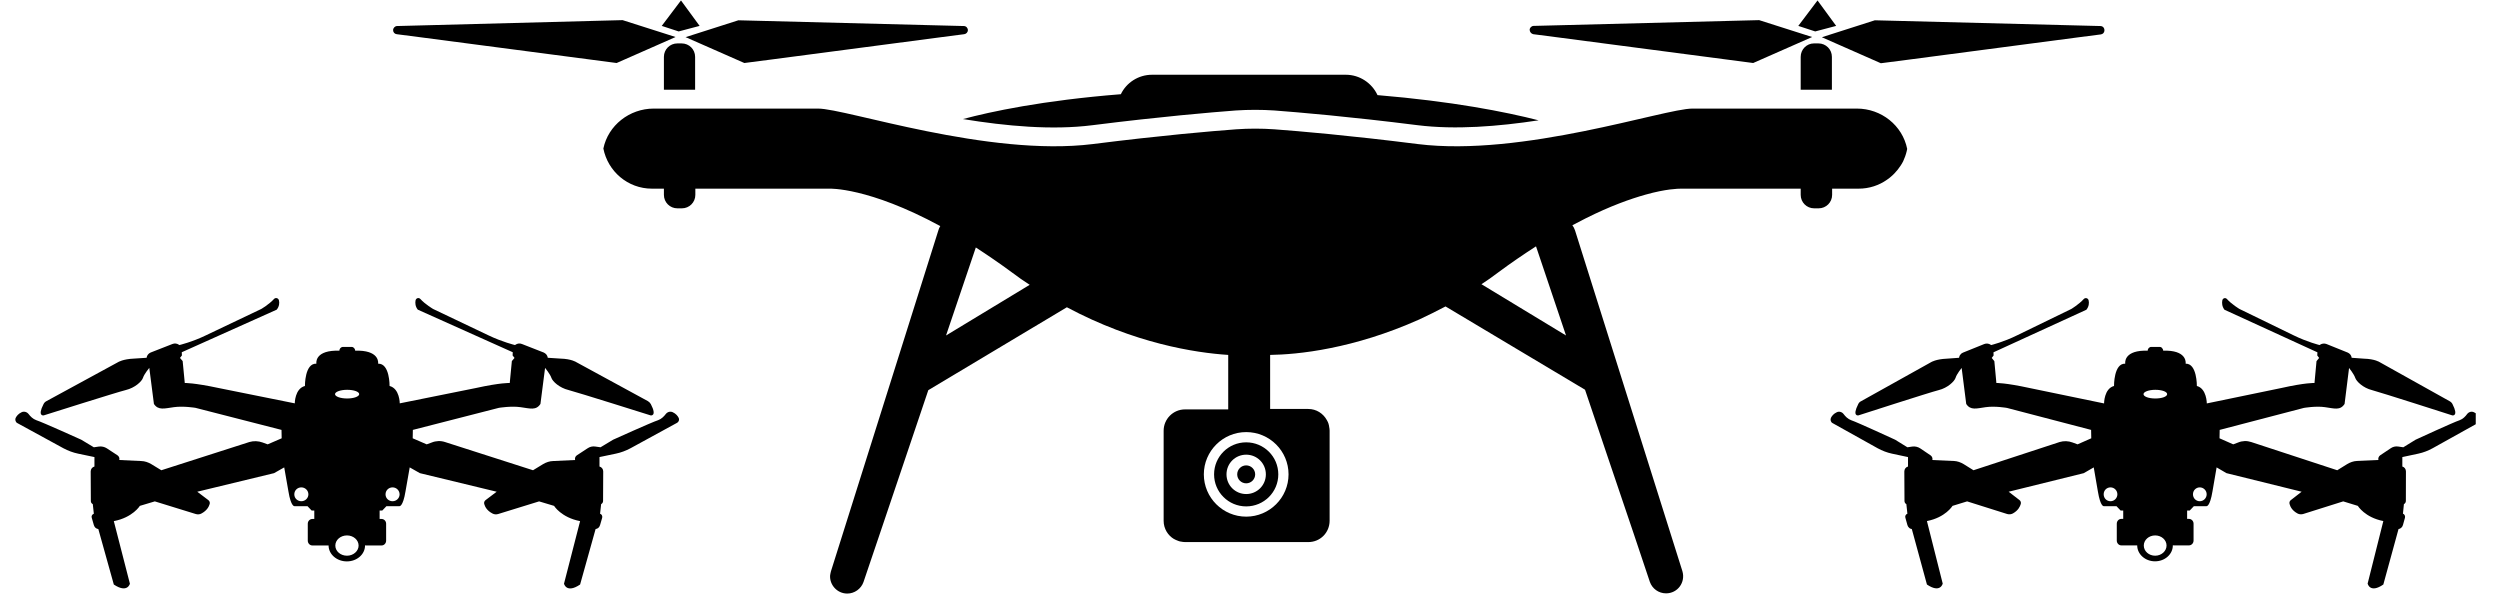 <?xml version="1.0" encoding="UTF-8"?>
<svg xmlns="http://www.w3.org/2000/svg" xmlns:xlink="http://www.w3.org/1999/xlink" width="174" zoomAndPan="magnify" viewBox="0 0 130.5 31.5" height="42" preserveAspectRatio="xMidYMid meet" version="1.0">
  <defs>
    <clipPath id="95cc0e4c11">
      <path d="M 20.52 0 L 109.852 0 L 109.852 31 L 20.52 31 Z M 20.52 0 " clip-rule="nonzero"></path>
    </clipPath>
    <clipPath id="b36dff4444">
      <path d="M 0.773 15.504 L 35.473 15.504 L 35.473 31 L 0.773 31 Z M 0.773 15.504 " clip-rule="nonzero"></path>
    </clipPath>
    <clipPath id="f0f881ed37">
      <path d="M 95.531 15.504 L 129.234 15.504 L 129.234 31 L 95.531 31 Z M 95.531 15.504 " clip-rule="nonzero"></path>
    </clipPath>
  </defs>
  <g clip-path="url(#95cc0e4c11)">
    <path fill="#000000" d="M 80.035 1.785 L 81.242 1.941 L 91.516 3.289 L 94.574 1.941 L 94.586 1.93 L 91.828 1.051 L 80.059 1.352 C 79.945 1.352 79.848 1.449 79.848 1.562 C 79.855 1.672 79.934 1.762 80.035 1.785 Z M 96.93 5.668 L 88.344 5.668 C 86.883 5.668 79.465 8.199 74.008 7.52 C 70.379 7.062 67.832 6.848 66.523 6.75 C 65.855 6.703 65.184 6.703 64.527 6.75 C 63.219 6.848 60.672 7.062 57.043 7.52 C 51.582 8.199 44.168 5.668 42.707 5.668 L 34.121 5.668 C 32.859 5.668 31.742 6.547 31.496 7.754 C 31.73 8.945 32.77 9.848 34.031 9.848 L 34.656 9.848 L 34.656 10.172 C 34.656 10.562 34.969 10.875 35.359 10.875 L 35.594 10.875 C 35.984 10.875 36.297 10.562 36.297 10.172 L 36.297 9.848 L 43.297 9.848 C 43.297 9.848 45.32 9.762 49.082 11.801 C 49.039 11.867 49.004 11.945 48.98 12.035 L 43.375 29.824 C 43.355 29.891 43.344 29.969 43.332 30.035 C 43.297 30.527 43.699 30.984 44.227 30.984 C 44.605 30.984 44.949 30.738 45.074 30.383 L 46.055 27.484 L 47.309 23.77 L 48.457 20.367 L 55.691 16.039 C 59.223 17.926 62.383 18.414 64.113 18.527 L 64.113 21.371 L 61.855 21.371 C 61.242 21.371 60.742 21.871 60.742 22.484 L 60.742 27.191 C 60.742 27.594 60.965 27.953 61.289 28.141 C 61.289 28.141 61.289 28.141 61.297 28.141 C 61.355 28.176 61.398 28.195 61.465 28.219 C 61.488 28.23 61.5 28.23 61.523 28.242 C 61.566 28.254 61.609 28.273 61.656 28.273 C 61.723 28.285 61.789 28.297 61.867 28.297 L 68.289 28.297 C 68.602 28.297 68.879 28.176 69.082 27.973 C 69.281 27.773 69.406 27.492 69.406 27.184 L 69.406 22.477 C 69.406 22.406 69.395 22.352 69.383 22.285 C 69.383 22.262 69.371 22.23 69.371 22.207 C 69.359 22.184 69.359 22.152 69.352 22.129 C 69.328 22.062 69.305 21.996 69.262 21.93 C 69.07 21.582 68.715 21.348 68.289 21.348 L 66.301 21.348 L 66.301 18.527 C 66.98 18.516 68.078 18.449 69.461 18.168 C 70.789 17.902 72.363 17.445 74.086 16.676 C 74.531 16.473 74.988 16.238 75.457 15.996 L 82.738 20.344 L 83.887 23.746 L 85.285 27.875 L 86.121 30.371 C 86.246 30.727 86.578 30.973 86.969 30.973 C 87.574 30.973 87.996 30.395 87.82 29.812 L 82.215 12.023 C 82.18 11.922 82.137 11.836 82.078 11.758 C 82.312 11.633 82.547 11.512 82.773 11.398 C 84.055 10.754 85.105 10.383 85.898 10.16 C 86.969 9.859 87.598 9.848 87.754 9.848 C 87.773 9.848 87.797 9.848 87.797 9.848 L 93.996 9.848 L 93.996 10.172 C 93.996 10.562 94.309 10.875 94.699 10.875 L 94.934 10.875 C 95.324 10.875 95.637 10.562 95.637 10.172 L 95.637 9.848 L 97.02 9.848 C 97.578 9.848 98.094 9.672 98.504 9.379 C 98.574 9.336 98.641 9.281 98.707 9.223 C 98.84 9.113 98.953 8.988 99.062 8.855 C 99.164 8.723 99.266 8.578 99.344 8.422 C 99.422 8.254 99.488 8.074 99.531 7.887 C 99.543 7.852 99.543 7.809 99.555 7.773 C 99.309 6.547 98.203 5.668 96.93 5.668 Z M 49.383 17.512 L 50.938 12.918 C 51.539 13.309 52.176 13.742 52.836 14.23 C 53.137 14.457 53.438 14.668 53.75 14.867 Z M 67.262 24.762 C 67.262 25.977 66.27 26.969 65.051 26.969 C 63.832 26.969 62.84 25.977 62.84 24.762 C 62.84 23.547 63.832 22.555 65.051 22.555 C 66.277 22.555 67.262 23.547 67.262 24.762 Z M 77.332 14.836 C 77.625 14.645 77.914 14.445 78.203 14.223 C 78.898 13.707 79.555 13.262 80.18 12.859 L 81.746 17.512 Z M 35.793 1.941 L 38.855 3.289 L 40.215 3.113 L 49.129 1.941 L 50.332 1.785 C 50.434 1.773 50.523 1.684 50.523 1.574 C 50.523 1.461 50.434 1.359 50.312 1.359 L 38.543 1.059 L 35.781 1.941 Z M 93.996 2.969 L 93.996 4.684 L 95.625 4.684 L 95.625 2.969 C 95.625 2.578 95.312 2.266 94.922 2.266 L 94.688 2.266 C 94.309 2.266 93.996 2.578 93.996 2.969 Z M 35.359 2.266 C 34.969 2.266 34.656 2.578 34.656 2.969 L 34.656 4.684 L 36.285 4.684 L 36.285 2.969 C 36.285 2.578 35.973 2.266 35.582 2.266 Z M 95.848 1.352 L 94.875 0.023 L 93.871 1.352 L 94.754 1.641 Z M 57.031 6.535 C 60.664 6.078 63.207 5.867 64.516 5.766 C 65.184 5.723 65.855 5.723 66.512 5.766 C 67.82 5.867 70.367 6.078 73.996 6.535 C 75.973 6.781 78.203 6.602 80.316 6.281 C 78.562 5.832 75.793 5.289 71.906 4.965 C 71.617 4.34 70.98 3.902 70.254 3.902 L 60.137 3.902 C 59.422 3.902 58.797 4.316 58.508 4.918 C 54.422 5.242 51.695 5.832 50.266 6.215 C 52.512 6.582 54.922 6.805 57.031 6.535 Z M 64.582 24.762 C 64.582 25.02 64.793 25.23 65.051 25.23 C 65.309 25.23 65.52 25.02 65.52 24.762 C 65.52 24.504 65.309 24.293 65.051 24.293 C 64.793 24.293 64.582 24.504 64.582 24.762 Z M 63.375 24.762 C 63.375 25.688 64.125 26.434 65.051 26.434 C 65.977 26.434 66.727 25.688 66.727 24.762 C 66.727 23.836 65.977 23.09 65.051 23.09 C 64.125 23.09 63.375 23.836 63.375 24.762 Z M 66.078 24.762 C 66.078 25.332 65.621 25.789 65.051 25.789 C 64.48 25.789 64.023 25.332 64.023 24.762 C 64.023 24.191 64.48 23.734 65.051 23.734 C 65.621 23.734 66.078 24.191 66.078 24.762 Z M 109.637 1.359 L 97.867 1.059 L 95.109 1.941 L 95.121 1.953 L 98.18 3.301 L 99.543 3.125 L 108.453 1.953 L 109.66 1.797 C 109.773 1.785 109.852 1.695 109.852 1.586 C 109.852 1.449 109.762 1.359 109.637 1.359 Z M 36.52 1.352 L 35.547 0.023 L 34.543 1.352 L 35.426 1.641 Z M 32.188 3.289 L 35.246 1.941 L 35.258 1.93 L 32.5 1.051 L 20.73 1.359 C 20.617 1.359 20.52 1.461 20.52 1.574 C 20.52 1.684 20.598 1.773 20.707 1.785 L 21.914 1.941 Z M 32.188 3.289 " fill-opacity="1" fill-rule="nonzero"></path>
  </g>
  <g clip-path="url(#b36dff4444)">
    <path fill="#000000" d="M 35.426 21.812 C 35.379 21.715 35.285 21.594 35.113 21.516 C 34.98 21.457 34.836 21.504 34.75 21.617 C 34.664 21.73 34.531 21.871 34.352 21.934 C 34.023 22.039 32.004 22.953 32.004 22.953 L 31.348 23.348 L 31.074 23.309 C 30.93 23.285 30.781 23.324 30.664 23.406 L 30.109 23.77 C 30.031 23.824 29.996 23.922 30.02 24.012 L 28.875 24.066 C 28.688 24.07 28.508 24.133 28.344 24.23 L 27.824 24.547 L 23.23 23.074 C 23.008 23 22.758 23.008 22.539 23.098 L 22.273 23.195 L 21.543 22.879 L 21.551 22.441 L 26.043 21.289 C 26.043 21.289 26.68 21.184 27.168 21.254 C 27.668 21.32 27.98 21.441 28.211 21.086 L 28.453 19.203 C 28.453 19.203 28.719 19.531 28.781 19.719 C 28.844 19.914 29.207 20.246 29.676 20.359 C 30.141 20.48 33.965 21.684 33.965 21.684 C 33.965 21.684 34.312 21.742 33.973 21.094 C 33.941 21.035 33.887 20.98 33.824 20.941 L 30.078 18.902 C 30.078 18.902 29.832 18.734 29.254 18.719 L 28.594 18.676 C 28.586 18.613 28.562 18.555 28.523 18.508 C 28.484 18.465 28.438 18.426 28.383 18.402 L 27.246 17.957 C 27.129 17.91 27.008 17.926 26.906 17.996 L 26.883 18.012 C 26.883 18.012 26.219 17.852 25.496 17.504 L 22.609 16.129 C 22.609 16.129 22.195 15.887 21.941 15.605 C 21.855 15.516 21.715 15.562 21.691 15.684 C 21.668 15.816 21.676 16 21.809 16.164 L 26.766 18.387 L 26.758 18.555 L 26.859 18.684 L 26.719 18.848 L 26.609 19.992 C 26.609 19.992 26.141 19.969 24.844 20.254 L 20.867 21.055 C 20.867 21.055 20.867 20.285 20.336 20.148 C 20.336 20.148 20.352 18.961 19.738 18.984 C 19.738 18.984 19.848 18.344 18.75 18.305 L 18.539 18.305 C 18.539 18.25 18.516 18.207 18.484 18.168 C 18.453 18.133 18.406 18.109 18.352 18.109 L 17.902 18.109 C 17.801 18.109 17.715 18.199 17.715 18.305 L 17.504 18.305 C 16.398 18.344 16.516 18.984 16.516 18.984 C 15.902 18.953 15.918 20.148 15.918 20.148 C 15.387 20.285 15.387 21.055 15.387 21.055 L 11.41 20.254 C 10.113 19.977 9.645 19.992 9.645 19.992 L 9.535 18.848 L 9.395 18.684 L 9.496 18.555 L 9.488 18.387 L 14.445 16.164 C 14.578 16 14.594 15.816 14.562 15.684 C 14.539 15.562 14.391 15.516 14.305 15.605 C 14.051 15.887 13.637 16.129 13.637 16.129 L 10.75 17.504 C 10.035 17.852 9.363 18.012 9.363 18.012 L 9.34 17.996 C 9.238 17.926 9.117 17.91 9 17.957 L 7.863 18.402 C 7.809 18.426 7.754 18.465 7.723 18.508 C 7.684 18.555 7.66 18.613 7.652 18.676 L 6.992 18.719 C 6.422 18.742 6.168 18.902 6.168 18.902 L 2.422 20.941 C 2.359 20.973 2.305 21.027 2.273 21.094 C 1.934 21.75 2.281 21.684 2.281 21.684 C 2.281 21.684 6.105 20.473 6.57 20.359 C 7.039 20.246 7.402 19.914 7.465 19.719 C 7.527 19.523 7.793 19.203 7.793 19.203 L 8.035 21.086 C 8.266 21.434 8.586 21.32 9.078 21.254 C 9.574 21.184 10.203 21.289 10.203 21.289 L 14.695 22.441 L 14.703 22.879 L 13.973 23.195 L 13.707 23.098 C 13.48 23.016 13.238 23.008 13.016 23.074 L 8.422 24.547 L 7.902 24.23 C 7.738 24.133 7.559 24.07 7.371 24.066 L 6.227 24.012 C 6.25 23.922 6.215 23.824 6.137 23.77 L 5.582 23.406 C 5.457 23.324 5.309 23.293 5.172 23.309 L 4.898 23.348 L 4.242 22.953 C 4.242 22.953 2.223 22.039 1.895 21.934 C 1.715 21.871 1.582 21.73 1.496 21.617 C 1.41 21.504 1.258 21.457 1.133 21.516 C 0.961 21.594 0.867 21.715 0.82 21.812 C 0.773 21.91 0.812 22.039 0.906 22.086 L 3.309 23.398 C 3.551 23.527 3.809 23.625 4.074 23.68 L 4.93 23.859 L 4.93 24.352 C 4.812 24.383 4.734 24.488 4.734 24.609 L 4.742 26.152 C 4.742 26.227 4.781 26.285 4.844 26.316 L 4.898 26.816 C 4.812 26.848 4.758 26.938 4.789 27.027 L 4.898 27.406 C 4.914 27.465 4.945 27.512 4.984 27.551 C 5.023 27.586 5.078 27.609 5.133 27.617 L 5.941 30.512 C 6.656 30.988 6.781 30.469 6.781 30.469 L 5.941 27.203 C 6.93 27.012 7.301 26.406 7.301 26.406 L 8.082 26.172 L 10.219 26.832 C 10.32 26.863 10.43 26.855 10.523 26.801 C 10.805 26.648 10.906 26.445 10.945 26.309 C 10.969 26.234 10.938 26.152 10.875 26.105 L 10.297 25.668 L 14.305 24.699 L 14.836 24.398 L 15.055 25.645 C 15.191 26.484 15.379 26.422 15.379 26.422 L 16.051 26.422 L 16.266 26.648 L 16.406 26.648 L 16.406 27.09 L 16.305 27.09 C 16.172 27.09 16.066 27.203 16.066 27.336 L 16.066 28.223 C 16.066 28.359 16.172 28.473 16.305 28.473 L 17.133 28.473 C 17.137 28.473 17.145 28.473 17.152 28.473 C 17.152 28.934 17.582 29.305 18.105 29.305 C 18.633 29.305 19.055 28.934 19.055 28.473 C 19.055 28.473 19.055 28.473 19.055 28.465 C 19.07 28.465 19.086 28.473 19.094 28.473 L 19.918 28.473 C 20.051 28.473 20.156 28.359 20.156 28.223 L 20.156 27.336 C 20.156 27.203 20.051 27.09 19.918 27.09 L 19.816 27.09 L 19.816 26.648 L 19.957 26.648 L 20.172 26.422 L 20.844 26.422 C 20.844 26.422 21.031 26.484 21.168 25.645 L 21.387 24.398 L 21.918 24.699 L 25.926 25.668 L 25.348 26.105 C 25.285 26.152 25.254 26.234 25.277 26.309 C 25.316 26.445 25.41 26.648 25.699 26.801 C 25.793 26.855 25.902 26.863 26.004 26.832 L 28.141 26.172 L 28.922 26.406 C 28.922 26.406 29.293 27.012 30.281 27.203 L 29.441 30.469 C 29.441 30.469 29.566 30.996 30.281 30.512 L 31.09 27.617 C 31.145 27.609 31.199 27.586 31.238 27.551 C 31.277 27.512 31.309 27.465 31.324 27.406 L 31.434 27.027 C 31.457 26.938 31.41 26.84 31.324 26.816 L 31.379 26.316 C 31.441 26.285 31.48 26.219 31.48 26.152 L 31.488 24.609 C 31.488 24.488 31.41 24.383 31.293 24.352 L 31.293 23.859 L 32.148 23.68 C 32.414 23.625 32.672 23.527 32.914 23.398 L 35.316 22.086 C 35.434 22.031 35.473 21.91 35.426 21.812 Z M 15.73 26.164 C 15.527 26.164 15.363 26.008 15.363 25.805 C 15.363 25.598 15.527 25.441 15.73 25.441 C 15.934 25.441 16.098 25.605 16.098 25.805 C 16.098 26 15.934 26.164 15.73 26.164 Z M 18.121 20.348 C 18.469 20.348 18.75 20.445 18.75 20.574 C 18.75 20.699 18.469 20.801 18.121 20.801 C 17.77 20.801 17.488 20.699 17.488 20.574 C 17.488 20.453 17.77 20.348 18.121 20.348 Z M 18.113 29.008 C 17.777 29.008 17.504 28.773 17.504 28.48 C 17.504 28.184 17.777 27.949 18.113 27.949 C 18.445 27.949 18.719 28.184 18.719 28.48 C 18.719 28.766 18.445 29.008 18.113 29.008 Z M 20.492 26.164 C 20.289 26.164 20.125 26.008 20.125 25.805 C 20.125 25.598 20.289 25.441 20.492 25.441 C 20.695 25.441 20.859 25.605 20.859 25.805 C 20.859 26 20.695 26.164 20.492 26.164 Z M 20.492 26.164 " fill-opacity="1" fill-rule="nonzero"></path>
  </g>
  <g clip-path="url(#f0f881ed37)">
    <path fill="#000000" d="M 129.445 21.812 C 129.398 21.715 129.309 21.594 129.141 21.52 C 129.012 21.457 128.867 21.504 128.781 21.617 C 128.699 21.73 128.57 21.871 128.395 21.934 C 128.074 22.039 126.094 22.953 126.094 22.953 L 125.453 23.348 L 125.188 23.309 C 125.043 23.285 124.898 23.324 124.785 23.406 L 124.242 23.77 C 124.168 23.824 124.129 23.922 124.152 24.012 L 123.031 24.062 C 122.852 24.07 122.676 24.133 122.516 24.23 L 122.004 24.547 L 117.512 23.074 C 117.289 23 117.047 23.008 116.832 23.098 L 116.574 23.195 L 115.859 22.879 L 115.867 22.441 L 120.262 21.293 C 120.262 21.293 120.887 21.184 121.363 21.254 C 121.852 21.32 122.156 21.441 122.387 21.086 L 122.621 19.207 C 122.621 19.207 122.879 19.531 122.941 19.719 C 123.004 19.914 123.359 20.25 123.816 20.363 C 124.273 20.484 128.012 21.684 128.012 21.684 C 128.012 21.684 128.355 21.746 128.02 21.094 C 127.992 21.035 127.938 20.98 127.875 20.945 L 124.215 18.902 C 124.215 18.902 123.969 18.738 123.406 18.723 L 122.758 18.676 C 122.75 18.617 122.727 18.555 122.691 18.512 C 122.652 18.465 122.605 18.426 122.555 18.406 L 121.441 17.957 C 121.328 17.914 121.203 17.93 121.105 17.996 L 121.082 18.012 C 121.082 18.012 120.434 17.852 119.727 17.504 L 116.902 16.129 C 116.902 16.129 116.496 15.887 116.246 15.609 C 116.164 15.52 116.027 15.562 116.004 15.684 C 115.98 15.82 115.988 16 116.117 16.168 L 120.969 18.391 L 120.961 18.555 L 121.059 18.684 L 120.922 18.852 L 120.816 19.992 C 120.816 19.992 120.359 19.969 119.086 20.254 L 115.195 21.059 C 115.195 21.059 115.195 20.285 114.676 20.148 C 114.676 20.148 114.691 18.965 114.09 18.984 C 114.09 18.984 114.199 18.344 113.125 18.305 L 112.918 18.305 C 112.918 18.254 112.895 18.207 112.863 18.172 C 112.836 18.133 112.789 18.109 112.734 18.109 L 112.293 18.109 C 112.195 18.109 112.109 18.199 112.109 18.305 L 111.906 18.305 C 110.824 18.344 110.938 18.984 110.938 18.984 C 110.336 18.957 110.352 20.148 110.352 20.148 C 109.832 20.285 109.832 21.059 109.832 21.059 L 105.941 20.254 C 104.668 19.977 104.211 19.992 104.211 19.992 L 104.105 18.852 L 103.969 18.684 L 104.066 18.555 L 104.059 18.391 L 108.91 16.168 C 109.043 16 109.059 15.82 109.027 15.684 C 109.004 15.562 108.859 15.52 108.773 15.609 C 108.523 15.887 108.121 16.129 108.121 16.129 L 105.293 17.504 C 104.594 17.852 103.938 18.012 103.938 18.012 L 103.914 17.996 C 103.816 17.93 103.695 17.914 103.582 17.957 L 102.469 18.406 C 102.414 18.426 102.363 18.465 102.332 18.512 C 102.293 18.555 102.27 18.617 102.262 18.676 L 101.617 18.723 C 101.059 18.746 100.809 18.902 100.809 18.902 L 97.145 20.945 C 97.082 20.973 97.031 21.027 97 21.094 C 96.664 21.754 97.008 21.684 97.008 21.684 C 97.008 21.684 100.746 20.477 101.203 20.363 C 101.66 20.25 102.02 19.914 102.082 19.719 C 102.141 19.523 102.398 19.207 102.398 19.207 L 102.637 21.086 C 102.863 21.434 103.176 21.32 103.656 21.254 C 104.145 21.184 104.762 21.293 104.762 21.293 L 109.156 22.441 L 109.164 22.879 L 108.449 23.195 L 108.188 23.098 C 107.969 23.016 107.73 23.008 107.512 23.074 L 103.016 24.547 L 102.508 24.23 C 102.348 24.133 102.172 24.07 101.988 24.062 L 100.871 24.012 C 100.891 23.922 100.855 23.824 100.777 23.77 L 100.238 23.406 C 100.113 23.324 99.969 23.293 99.832 23.309 L 99.566 23.348 L 98.926 22.953 C 98.926 22.953 96.945 22.039 96.629 21.934 C 96.453 21.871 96.324 21.73 96.238 21.617 C 96.156 21.504 96.004 21.457 95.879 21.52 C 95.715 21.594 95.621 21.715 95.574 21.812 C 95.531 21.91 95.566 22.039 95.66 22.086 L 98.012 23.398 C 98.25 23.527 98.5 23.625 98.758 23.68 L 99.598 23.859 L 99.598 24.352 C 99.484 24.383 99.406 24.488 99.406 24.609 L 99.414 26.148 C 99.414 26.227 99.453 26.285 99.512 26.316 L 99.566 26.816 C 99.484 26.844 99.43 26.938 99.461 27.027 L 99.566 27.406 C 99.582 27.465 99.613 27.512 99.652 27.547 C 99.688 27.586 99.742 27.609 99.797 27.617 L 100.586 30.512 C 101.289 30.988 101.41 30.465 101.41 30.465 L 100.586 27.199 C 101.555 27.012 101.922 26.406 101.922 26.406 L 102.684 26.172 L 104.777 26.832 C 104.875 26.859 104.98 26.852 105.074 26.801 C 105.348 26.648 105.445 26.445 105.484 26.309 C 105.508 26.234 105.477 26.148 105.418 26.105 L 104.852 25.668 L 108.773 24.699 L 109.293 24.398 L 109.508 25.645 C 109.645 26.484 109.824 26.422 109.824 26.422 L 110.48 26.422 L 110.695 26.648 L 110.832 26.648 L 110.832 27.086 L 110.73 27.086 C 110.602 27.086 110.496 27.199 110.496 27.336 L 110.496 28.219 C 110.496 28.355 110.602 28.469 110.73 28.469 L 111.539 28.469 C 111.547 28.469 111.555 28.469 111.562 28.469 C 111.562 28.93 111.98 29.301 112.492 29.301 C 113.008 29.301 113.422 28.93 113.422 28.469 C 113.422 28.469 113.422 28.469 113.422 28.461 C 113.438 28.461 113.453 28.469 113.457 28.469 L 114.266 28.469 C 114.395 28.469 114.504 28.355 114.504 28.219 L 114.504 27.336 C 114.504 27.199 114.395 27.086 114.266 27.086 L 114.168 27.086 L 114.168 26.648 L 114.305 26.648 L 114.52 26.422 L 115.172 26.422 C 115.172 26.422 115.355 26.484 115.492 25.645 L 115.707 24.398 L 116.223 24.699 L 120.145 25.668 L 119.582 26.105 C 119.52 26.148 119.492 26.234 119.516 26.309 C 119.551 26.445 119.645 26.648 119.926 26.801 C 120.016 26.852 120.125 26.859 120.223 26.832 L 122.316 26.172 L 123.078 26.406 C 123.078 26.406 123.445 27.012 124.41 27.199 L 123.59 30.465 C 123.59 30.465 123.711 30.992 124.41 30.512 L 125.203 27.617 C 125.258 27.609 125.309 27.586 125.348 27.547 C 125.387 27.512 125.418 27.465 125.434 27.406 L 125.539 27.027 C 125.562 26.938 125.516 26.836 125.434 26.816 L 125.484 26.316 C 125.547 26.285 125.586 26.219 125.586 26.148 L 125.59 24.609 C 125.59 24.488 125.516 24.383 125.402 24.352 L 125.402 23.859 L 126.238 23.68 C 126.496 23.625 126.75 23.527 126.984 23.398 L 129.34 22.086 C 129.453 22.031 129.492 21.91 129.445 21.812 Z M 110.168 26.164 C 109.969 26.164 109.812 26.008 109.812 25.801 C 109.812 25.598 109.969 25.441 110.168 25.441 C 110.367 25.441 110.527 25.605 110.527 25.801 C 110.527 26 110.367 26.164 110.168 26.164 Z M 112.508 20.348 C 112.852 20.348 113.125 20.445 113.125 20.574 C 113.125 20.703 112.852 20.801 112.508 20.801 C 112.164 20.801 111.891 20.703 111.891 20.574 C 111.891 20.453 112.164 20.348 112.508 20.348 Z M 112.5 29.008 C 112.172 29.008 111.906 28.773 111.906 28.477 C 111.906 28.184 112.172 27.949 112.5 27.949 C 112.828 27.949 113.094 28.184 113.094 28.477 C 113.094 28.766 112.828 29.008 112.5 29.008 Z M 114.828 26.164 C 114.633 26.164 114.473 26.008 114.473 25.801 C 114.473 25.598 114.633 25.441 114.828 25.441 C 115.027 25.441 115.188 25.605 115.188 25.801 C 115.188 26 115.027 26.164 114.828 26.164 Z M 114.828 26.164 " fill-opacity="1" fill-rule="nonzero"></path>
  </g>
</svg>

